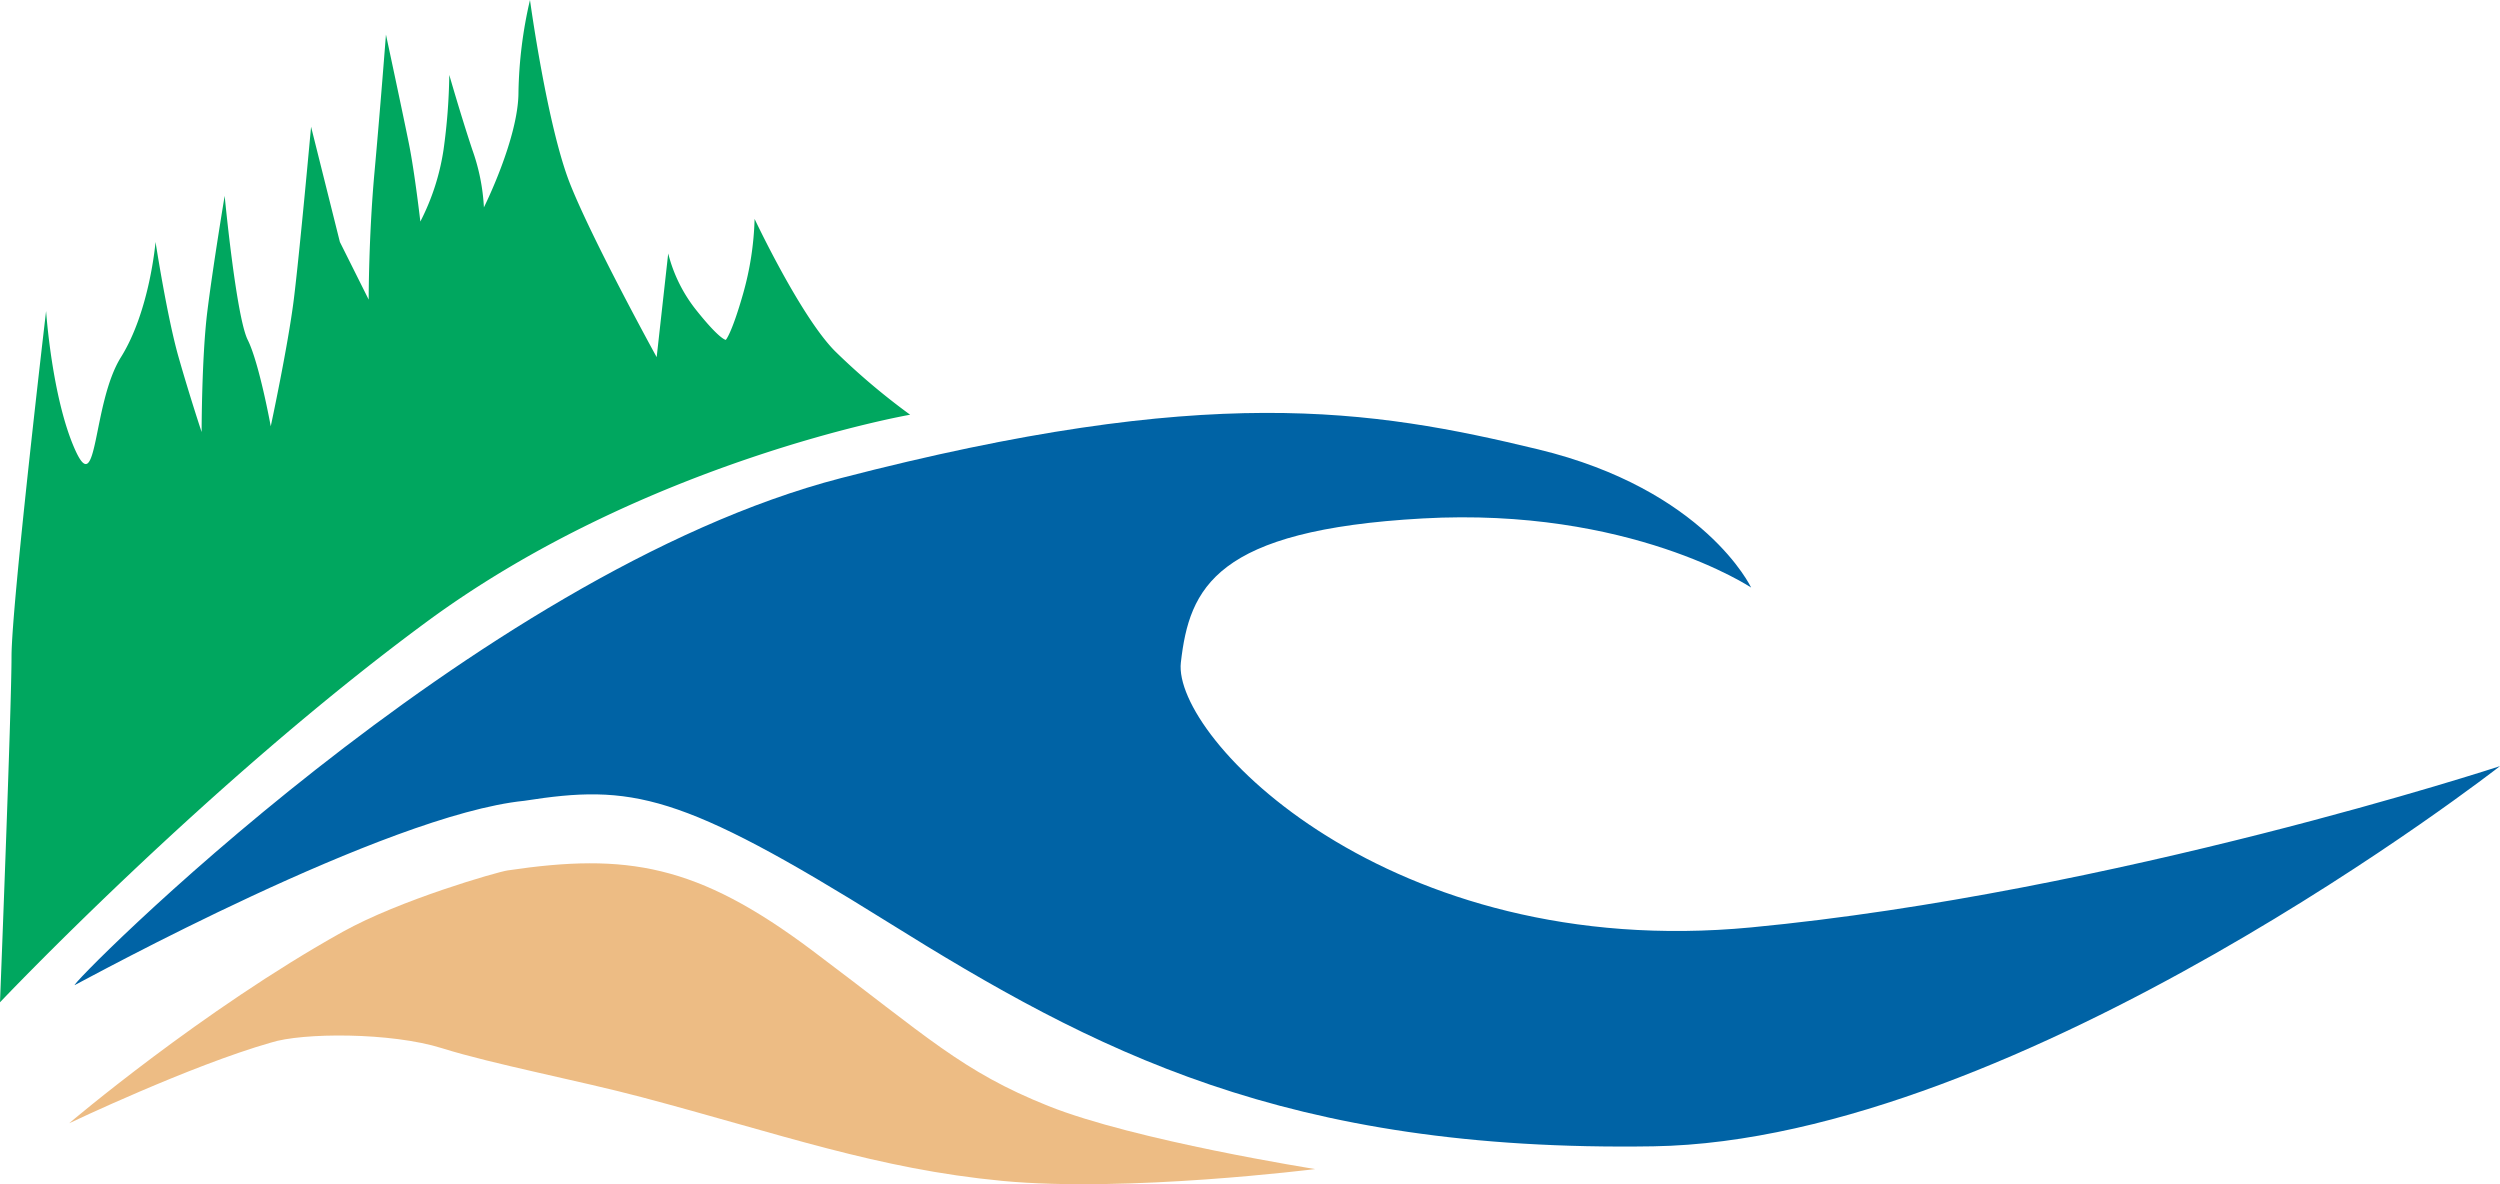 <svg xmlns="http://www.w3.org/2000/svg" width="297.877" height="141.099" viewBox="0 0 297.877 141.099">
  <path id="Path_6" data-name="Path 6" d="M96.237,583.469c-1.373.686,47.562-49.064,91.284-60.4s63.145-8.235,83.048-3.43,25.395,16.472,25.395,16.472-14.414-9.609-39.122-8.236-27.806,8.236-28.826,17.159,24.709,35.69,67.948,31.57,89.227-19.216,89.227-19.216S328.075,602,284.3,602.688s-66.558-11.336-91.284-26.768-30.441-16.4-43.241-14.4C133.3,563.194,97.61,582.782,96.237,583.469Z" transform="translate(-87.315 -466.103)" fill="#0063a5" fill-rule="evenodd"/>
  <path id="Path_7" data-name="Path 7" d="M95.627,593.744s15.821-13.459,32.565-22.795c6.867-3.829,18.457-7.15,19.671-7.331,14.209-2.114,22.576-.761,36.3,9.533s17.845,14.415,28.14,18.533S244.1,599.2,244.1,599.2s-22.4,2.826-37.285,1.41-26.391-5.579-42.981-9.98c-7.462-1.98-17.671-3.912-23.778-5.831-6.075-1.911-16.672-1.871-20.408-.661C110.039,586.881,95.627,593.744,95.627,593.744Z" transform="translate(-87.391 -459.905)" fill="#edbc84" fill-rule="evenodd"/>
  <path id="Path_8" data-name="Path 8" d="M196.785,521.2s-31.572,5.491-57.653,24.709-50.79,45.3-50.79,45.3,1.373-35,1.373-41.18,4.119-41.182,4.119-41.182.686,10.3,3.431,16.474,2.059-5.491,5.491-10.982,4.118-13.727,4.118-13.727,1.374,8.924,2.745,13.727,2.746,8.922,2.746,8.922,0-8.922.686-14.414,2.059-13.726,2.059-13.726,1.373,14.414,2.746,17.159,2.745,10.3,2.745,10.3,2.059-9.61,2.745-15.1,2.059-20.59,2.059-20.59l3.432,13.726,3.431,6.864s0-7.549.687-15.1,1.372-16.472,1.372-16.472,2.058,9.608,2.745,13.04,1.353,9.238,1.353,9.238a27.653,27.653,0,0,0,2.764-8.552,70.692,70.692,0,0,0,.686-8.922s1.374,4.8,2.746,8.922A24.031,24.031,0,0,1,146,496.494s4.118-8.236,4.118-13.726a51.955,51.955,0,0,1,1.372-10.982s2.06,15.1,4.8,21.964,10.295,20.59,10.295,20.59l1.374-12.355a17.791,17.791,0,0,0,3.431,6.864c2.745,3.432,3.432,3.432,3.432,3.432s.685-.686,2.059-5.49a36.2,36.2,0,0,0,1.372-8.922s5.49,11.667,9.609,15.785A81.207,81.207,0,0,0,196.785,521.2Z" transform="translate(-88.342 -471.785)" fill="#00a75f" fill-rule="evenodd"/>
</svg>
